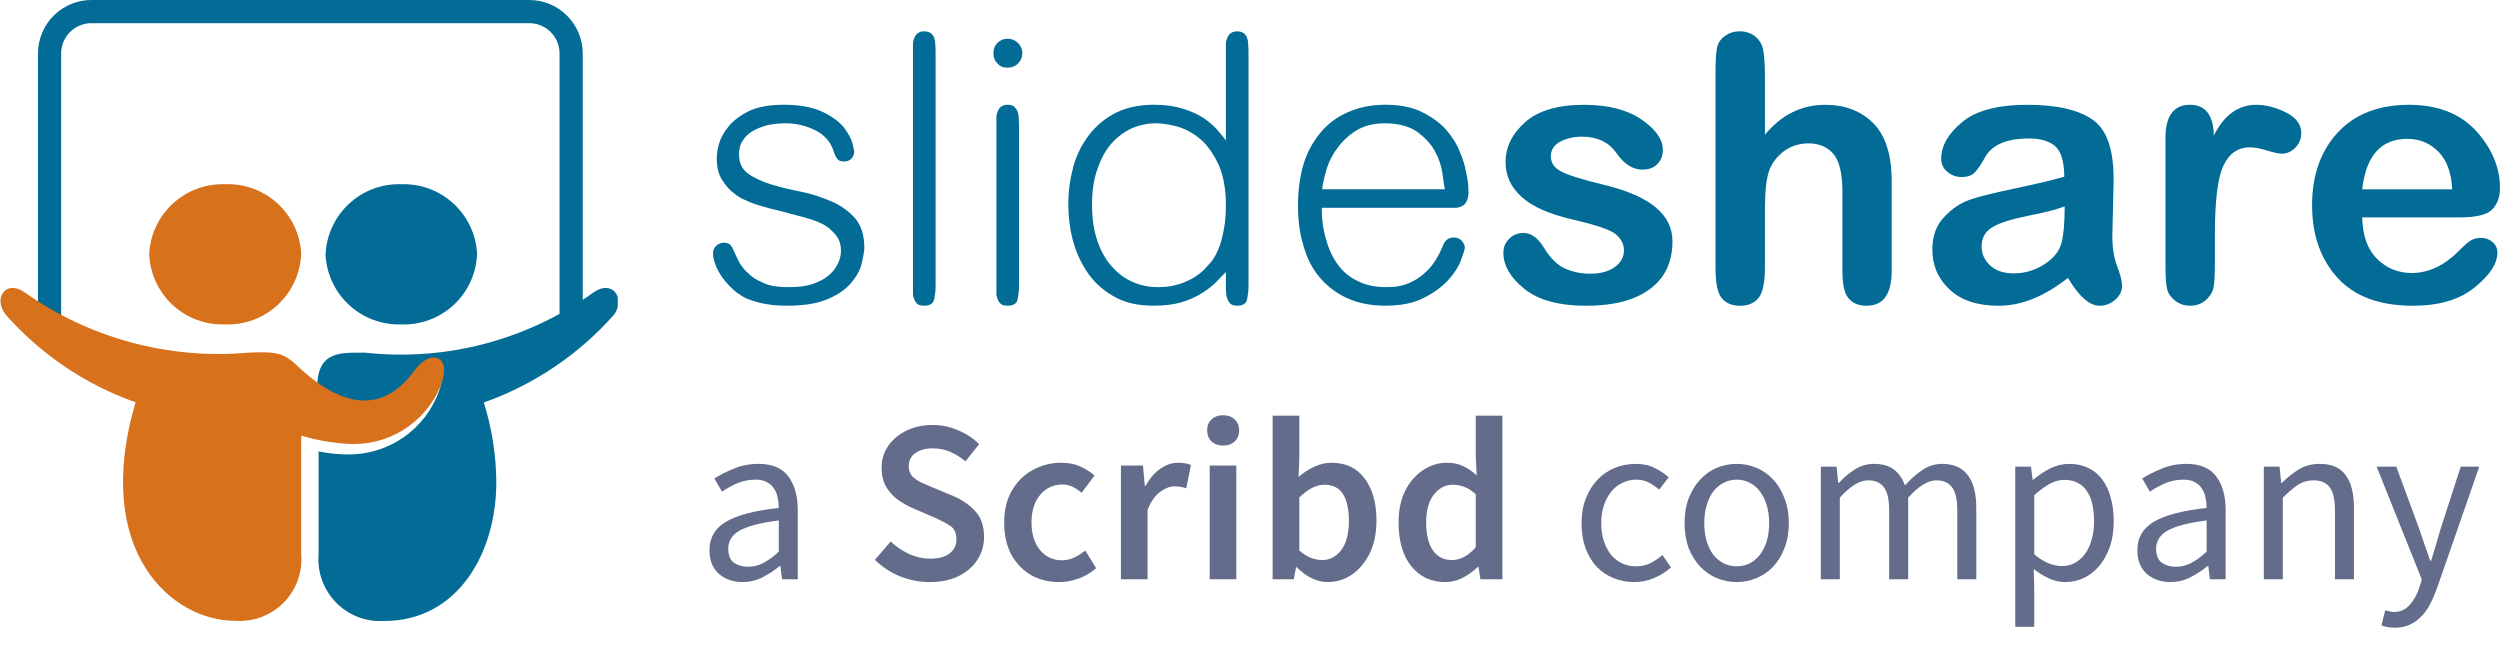 <svg viewBox="0 0 116 30" fill="none" xmlns="http://www.w3.org/2000/svg">
<path d="M32.92 25.524C32.92 24.951 33.174 24.513 33.683 24.212C34.199 23.904 35.017 23.689 36.135 23.567C36.135 23.402 36.117 23.241 36.081 23.083C36.052 22.926 35.995 22.786 35.909 22.664C35.83 22.542 35.722 22.445 35.586 22.374C35.45 22.295 35.275 22.256 35.059 22.256C34.751 22.256 34.465 22.313 34.199 22.428C33.941 22.542 33.708 22.671 33.501 22.815L33.146 22.202C33.389 22.044 33.687 21.894 34.038 21.75C34.389 21.6 34.776 21.524 35.199 21.524C35.837 21.524 36.3 21.721 36.586 22.116C36.873 22.503 37.016 23.023 37.016 23.675V26.879H36.285L36.21 26.255H36.188C35.938 26.463 35.665 26.642 35.371 26.793C35.085 26.936 34.78 27.008 34.457 27.008C34.013 27.008 33.644 26.879 33.35 26.621C33.063 26.363 32.92 25.997 32.92 25.524ZM33.791 25.459C33.791 25.761 33.877 25.976 34.049 26.105C34.228 26.234 34.447 26.298 34.705 26.298C34.956 26.298 35.192 26.241 35.414 26.126C35.644 26.004 35.884 25.829 36.135 25.599V24.148C35.697 24.205 35.328 24.273 35.027 24.352C34.726 24.431 34.483 24.524 34.296 24.632C34.117 24.739 33.988 24.865 33.909 25.008C33.83 25.144 33.791 25.295 33.791 25.459Z" fill="#636C8B"/>
<path d="M43.133 27.008C42.659 27.008 42.201 26.918 41.756 26.739C41.319 26.56 40.932 26.305 40.595 25.976L41.326 25.126C41.577 25.363 41.864 25.556 42.186 25.707C42.509 25.85 42.831 25.922 43.154 25.922C43.555 25.922 43.86 25.839 44.068 25.674C44.276 25.51 44.38 25.291 44.38 25.019C44.38 24.725 44.276 24.513 44.068 24.384C43.867 24.255 43.609 24.123 43.294 23.986L42.326 23.567C42.097 23.467 41.871 23.338 41.649 23.18C41.434 23.023 41.255 22.822 41.111 22.578C40.975 22.334 40.907 22.041 40.907 21.697C40.907 21.324 41.007 20.99 41.208 20.697C41.416 20.395 41.695 20.159 42.047 19.987C42.405 19.808 42.813 19.718 43.272 19.718C43.681 19.718 44.075 19.801 44.455 19.965C44.835 20.123 45.161 20.338 45.433 20.61L44.799 21.406C44.577 21.22 44.34 21.073 44.089 20.965C43.846 20.858 43.573 20.804 43.272 20.804C42.943 20.804 42.674 20.879 42.466 21.03C42.265 21.173 42.165 21.374 42.165 21.632C42.165 21.811 42.215 21.962 42.315 22.084C42.423 22.198 42.563 22.299 42.735 22.385C42.907 22.463 43.09 22.542 43.283 22.621L44.24 23.019C44.656 23.198 44.996 23.435 45.261 23.729C45.526 24.015 45.659 24.413 45.659 24.922C45.659 25.302 45.559 25.649 45.358 25.965C45.157 26.28 44.867 26.535 44.487 26.728C44.114 26.915 43.663 27.008 43.133 27.008Z" fill="#636C8B"/>
<path d="M49.142 27.008C48.661 27.008 48.228 26.9 47.841 26.685C47.461 26.463 47.156 26.148 46.927 25.739C46.705 25.323 46.594 24.825 46.594 24.245C46.594 23.657 46.715 23.159 46.959 22.75C47.203 22.334 47.526 22.019 47.927 21.804C48.335 21.582 48.773 21.471 49.239 21.471C49.575 21.471 49.869 21.528 50.12 21.643C50.371 21.757 50.593 21.897 50.787 22.062L50.185 22.868C50.048 22.747 49.909 22.653 49.765 22.589C49.622 22.517 49.468 22.481 49.303 22.481C48.88 22.481 48.532 22.643 48.26 22.965C47.995 23.288 47.862 23.714 47.862 24.245C47.862 24.768 47.991 25.191 48.249 25.513C48.515 25.836 48.855 25.997 49.271 25.997C49.479 25.997 49.672 25.954 49.851 25.868C50.038 25.775 50.206 25.667 50.357 25.546L50.862 26.363C50.618 26.578 50.346 26.739 50.045 26.846C49.744 26.954 49.443 27.008 49.142 27.008Z" fill="#636C8B"/>
<path d="M52.011 26.879V21.6H53.033L53.119 22.535H53.162C53.348 22.191 53.574 21.929 53.839 21.75C54.105 21.564 54.377 21.471 54.656 21.471C54.907 21.471 55.108 21.506 55.258 21.578L55.044 22.653C54.95 22.625 54.864 22.603 54.785 22.589C54.707 22.575 54.61 22.567 54.495 22.567C54.287 22.567 54.069 22.65 53.839 22.815C53.61 22.972 53.413 23.252 53.248 23.653V26.879H52.011Z" fill="#636C8B"/>
<path d="M56.13 26.879V21.6H57.366V26.879H56.13ZM56.754 20.675C56.531 20.675 56.352 20.61 56.216 20.482C56.08 20.352 56.012 20.18 56.012 19.965C56.012 19.758 56.08 19.589 56.216 19.46C56.352 19.331 56.531 19.267 56.754 19.267C56.976 19.267 57.155 19.331 57.291 19.46C57.427 19.589 57.495 19.758 57.495 19.965C57.495 20.18 57.427 20.352 57.291 20.482C57.155 20.61 56.976 20.675 56.754 20.675Z" fill="#636C8B"/>
<path d="M61.61 27.008C61.108 27.008 60.628 26.778 60.169 26.32H60.137L60.03 26.879H59.051V19.288H60.288V21.245L60.255 22.127C60.478 21.933 60.721 21.775 60.987 21.654C61.252 21.532 61.517 21.471 61.782 21.471C62.442 21.471 62.954 21.714 63.32 22.202C63.685 22.689 63.868 23.338 63.868 24.148C63.868 24.75 63.761 25.266 63.545 25.696C63.33 26.119 63.051 26.445 62.707 26.674C62.37 26.897 62.004 27.008 61.61 27.008ZM61.352 25.986C61.703 25.986 61.997 25.832 62.234 25.524C62.47 25.216 62.589 24.764 62.589 24.169C62.589 23.639 62.499 23.227 62.32 22.933C62.141 22.639 61.85 22.492 61.449 22.492C61.076 22.492 60.689 22.689 60.288 23.083V25.546C60.474 25.703 60.657 25.818 60.836 25.89C61.022 25.954 61.194 25.986 61.352 25.986Z" fill="#636C8B"/>
<path d="M67.066 27.008C66.407 27.008 65.88 26.764 65.486 26.277C65.092 25.789 64.894 25.112 64.894 24.245C64.894 23.671 64.998 23.177 65.206 22.761C65.421 22.345 65.701 22.026 66.045 21.804C66.389 21.582 66.751 21.471 67.131 21.471C67.432 21.471 67.686 21.524 67.894 21.632C68.109 21.732 68.317 21.872 68.518 22.051L68.475 21.202V19.288H69.711V26.879H68.69L68.604 26.309H68.561C68.367 26.502 68.141 26.667 67.883 26.803C67.625 26.94 67.353 27.008 67.066 27.008ZM67.367 25.986C67.762 25.986 68.131 25.789 68.475 25.395V22.933C68.296 22.768 68.116 22.653 67.937 22.589C67.758 22.524 67.579 22.492 67.4 22.492C67.063 22.492 66.772 22.646 66.529 22.954C66.292 23.255 66.174 23.682 66.174 24.234C66.174 24.8 66.278 25.234 66.486 25.535C66.694 25.836 66.987 25.986 67.367 25.986Z" fill="#636C8B"/>
<path d="M73.384 24.277C73.384 23.84 73.452 23.453 73.588 23.116C73.724 22.772 73.907 22.481 74.137 22.245C74.366 22.008 74.631 21.829 74.932 21.707C75.24 21.585 75.563 21.524 75.9 21.524C76.244 21.524 76.538 21.589 76.781 21.718C77.032 21.84 77.247 21.983 77.427 22.148L76.986 22.718C76.828 22.582 76.663 22.471 76.491 22.385C76.326 22.299 76.14 22.256 75.932 22.256C75.695 22.256 75.477 22.306 75.276 22.406C75.076 22.499 74.903 22.635 74.76 22.815C74.617 22.994 74.502 23.209 74.416 23.46C74.337 23.703 74.298 23.976 74.298 24.277C74.298 24.578 74.337 24.85 74.416 25.094C74.495 25.338 74.603 25.549 74.739 25.728C74.882 25.9 75.054 26.037 75.255 26.137C75.455 26.23 75.674 26.277 75.911 26.277C76.162 26.277 76.387 26.227 76.588 26.126C76.796 26.019 76.979 25.893 77.136 25.75L77.534 26.33C77.297 26.538 77.032 26.703 76.739 26.825C76.452 26.947 76.151 27.008 75.835 27.008C75.491 27.008 75.169 26.947 74.868 26.825C74.567 26.703 74.305 26.527 74.083 26.298C73.868 26.062 73.696 25.775 73.567 25.438C73.445 25.094 73.384 24.707 73.384 24.277Z" fill="#636C8B"/>
<path d="M78.164 24.277C78.164 23.84 78.228 23.453 78.357 23.116C78.493 22.772 78.673 22.481 78.895 22.245C79.117 22.008 79.371 21.829 79.658 21.707C79.952 21.585 80.26 21.524 80.583 21.524C80.905 21.524 81.21 21.585 81.497 21.707C81.791 21.829 82.049 22.008 82.271 22.245C82.493 22.481 82.669 22.772 82.798 23.116C82.934 23.453 83.002 23.84 83.002 24.277C83.002 24.707 82.934 25.094 82.798 25.438C82.669 25.775 82.493 26.062 82.271 26.298C82.049 26.527 81.791 26.703 81.497 26.825C81.21 26.947 80.905 27.008 80.583 27.008C80.26 27.008 79.952 26.947 79.658 26.825C79.371 26.703 79.117 26.527 78.895 26.298C78.673 26.062 78.493 25.775 78.357 25.438C78.228 25.094 78.164 24.707 78.164 24.277ZM79.078 24.277C79.078 24.578 79.114 24.85 79.185 25.094C79.257 25.338 79.357 25.549 79.486 25.728C79.622 25.9 79.784 26.037 79.97 26.137C80.156 26.23 80.361 26.277 80.583 26.277C80.805 26.277 81.009 26.23 81.196 26.137C81.382 26.037 81.54 25.9 81.669 25.728C81.805 25.549 81.909 25.338 81.981 25.094C82.052 24.85 82.088 24.578 82.088 24.277C82.088 23.976 82.052 23.703 81.981 23.46C81.909 23.209 81.805 22.994 81.669 22.815C81.54 22.635 81.382 22.499 81.196 22.406C81.009 22.306 80.805 22.256 80.583 22.256C80.361 22.256 80.156 22.306 79.97 22.406C79.784 22.499 79.622 22.635 79.486 22.815C79.357 22.994 79.257 23.209 79.185 23.46C79.114 23.703 79.078 23.976 79.078 24.277Z" fill="#636C8B"/>
<path d="M84.486 21.654H85.217L85.292 22.406H85.324C85.554 22.155 85.801 21.947 86.066 21.782C86.338 21.61 86.632 21.524 86.948 21.524C87.349 21.524 87.661 21.614 87.883 21.793C88.112 21.965 88.281 22.209 88.388 22.524C88.661 22.223 88.933 21.983 89.206 21.804C89.485 21.618 89.786 21.524 90.109 21.524C90.646 21.524 91.044 21.697 91.302 22.041C91.567 22.385 91.7 22.893 91.7 23.567V26.879H90.818V23.686C90.818 23.191 90.74 22.836 90.582 22.621C90.424 22.399 90.18 22.288 89.851 22.288C89.456 22.288 89.019 22.557 88.539 23.094V26.879H87.657V23.686C87.657 23.191 87.579 22.836 87.421 22.621C87.263 22.399 87.016 22.288 86.679 22.288C86.285 22.288 85.847 22.557 85.367 23.094V26.879H84.486V21.654Z" fill="#636C8B"/>
<path d="M94.389 27.32V29.083H93.507V21.654H94.238L94.314 22.256H94.346C94.582 22.055 94.841 21.883 95.12 21.739C95.407 21.596 95.704 21.524 96.012 21.524C96.349 21.524 96.647 21.589 96.905 21.718C97.163 21.84 97.378 22.019 97.55 22.256C97.722 22.485 97.851 22.764 97.937 23.094C98.03 23.417 98.077 23.782 98.077 24.191C98.077 24.635 98.016 25.033 97.894 25.384C97.772 25.728 97.607 26.022 97.399 26.266C97.192 26.51 96.951 26.696 96.679 26.825C96.407 26.947 96.12 27.008 95.819 27.008C95.575 27.008 95.332 26.954 95.088 26.846C94.851 26.739 94.611 26.592 94.367 26.406L94.389 27.32ZM94.389 25.718C94.626 25.918 94.855 26.062 95.077 26.148C95.299 26.227 95.496 26.266 95.668 26.266C95.883 26.266 96.081 26.219 96.26 26.126C96.446 26.026 96.604 25.89 96.733 25.718C96.869 25.538 96.973 25.32 97.045 25.062C97.123 24.804 97.163 24.513 97.163 24.191C97.163 23.904 97.138 23.642 97.088 23.406C97.037 23.169 96.955 22.969 96.84 22.804C96.733 22.632 96.589 22.499 96.41 22.406C96.238 22.313 96.03 22.266 95.787 22.266C95.564 22.266 95.339 22.327 95.109 22.449C94.887 22.571 94.647 22.747 94.389 22.976V25.718Z" fill="#636C8B"/>
<path d="M99.174 25.524C99.174 24.951 99.428 24.513 99.937 24.212C100.453 23.904 101.27 23.689 102.388 23.567C102.388 23.402 102.37 23.241 102.334 23.083C102.306 22.926 102.248 22.786 102.162 22.664C102.084 22.542 101.976 22.445 101.84 22.374C101.704 22.295 101.528 22.256 101.313 22.256C101.005 22.256 100.718 22.313 100.453 22.428C100.195 22.542 99.962 22.671 99.754 22.815L99.399 22.202C99.643 22.044 99.941 21.894 100.292 21.75C100.643 21.6 101.03 21.524 101.453 21.524C102.091 21.524 102.553 21.721 102.84 22.116C103.127 22.503 103.27 23.023 103.27 23.675V26.879H102.539L102.464 26.255H102.442C102.191 26.463 101.919 26.642 101.625 26.793C101.338 26.936 101.034 27.008 100.711 27.008C100.267 27.008 99.897 26.879 99.604 26.621C99.317 26.363 99.174 25.997 99.174 25.524ZM100.044 25.459C100.044 25.761 100.13 25.976 100.302 26.105C100.482 26.234 100.7 26.298 100.958 26.298C101.209 26.298 101.446 26.241 101.668 26.126C101.897 26.004 102.137 25.829 102.388 25.599V24.148C101.951 24.205 101.582 24.273 101.281 24.352C100.98 24.431 100.736 24.524 100.55 24.632C100.371 24.739 100.242 24.865 100.163 25.008C100.084 25.144 100.044 25.295 100.044 25.459Z" fill="#636C8B"/>
<path d="M105.041 21.654H105.772L105.847 22.406H105.879C106.13 22.155 106.392 21.947 106.664 21.782C106.944 21.61 107.266 21.524 107.632 21.524C108.184 21.524 108.585 21.697 108.836 22.041C109.094 22.385 109.223 22.893 109.223 23.567V26.879H108.342V23.686C108.342 23.191 108.263 22.836 108.105 22.621C107.947 22.399 107.697 22.288 107.352 22.288C107.08 22.288 106.84 22.356 106.632 22.492C106.424 22.628 106.188 22.829 105.922 23.094V26.879H105.041V21.654Z" fill="#636C8B"/>
<path d="M110.673 28.319C110.731 28.334 110.795 28.348 110.867 28.362C110.939 28.384 111.007 28.395 111.071 28.395C111.372 28.395 111.616 28.287 111.802 28.072C111.996 27.864 112.146 27.599 112.254 27.276L112.372 26.89L110.276 21.654H111.189L112.254 24.546C112.333 24.775 112.415 25.019 112.501 25.277C112.594 25.528 112.68 25.775 112.759 26.019H112.802C112.881 25.782 112.956 25.535 113.028 25.277C113.1 25.019 113.171 24.775 113.243 24.546L114.178 21.654H115.038L113.071 27.309C112.978 27.567 112.874 27.807 112.759 28.029C112.644 28.251 112.508 28.441 112.351 28.599C112.193 28.764 112.014 28.893 111.813 28.986C111.612 29.079 111.379 29.126 111.114 29.126C110.992 29.126 110.881 29.115 110.781 29.093C110.681 29.079 110.587 29.054 110.501 29.018L110.673 28.319Z" fill="#636C8B"/>
<path d="M40.105 11.483C40.105 10.898 39.95 10.45 39.675 10.124C39.382 9.797 39.021 9.539 38.591 9.35C38.161 9.16 37.696 9.005 37.197 8.902C36.681 8.799 36.217 8.696 35.787 8.558C35.357 8.421 34.995 8.266 34.72 8.059C34.428 7.853 34.29 7.56 34.29 7.148C34.29 6.907 34.342 6.7 34.462 6.528C34.565 6.356 34.72 6.201 34.927 6.081C35.133 5.961 35.357 5.875 35.615 5.806C35.873 5.754 36.148 5.72 36.44 5.72C36.956 5.72 37.421 5.84 37.834 6.047C38.247 6.253 38.522 6.563 38.66 6.958C38.728 7.199 38.814 7.337 38.883 7.406C38.952 7.474 39.038 7.492 39.158 7.492C39.262 7.492 39.33 7.474 39.399 7.44C39.468 7.406 39.52 7.354 39.554 7.302C39.589 7.251 39.606 7.199 39.623 7.148C39.623 7.113 39.64 7.079 39.64 7.044C39.64 7.01 39.606 6.89 39.554 6.649C39.485 6.408 39.348 6.167 39.141 5.892C38.918 5.634 38.591 5.393 38.161 5.187C37.713 4.98 37.129 4.86 36.389 4.86C35.684 4.86 35.133 4.963 34.72 5.169C34.307 5.376 33.98 5.634 33.774 5.909C33.55 6.184 33.413 6.46 33.344 6.735C33.275 7.01 33.258 7.216 33.258 7.354C33.258 7.733 33.327 8.059 33.499 8.335C33.671 8.61 33.86 8.833 34.084 8.988C34.256 9.126 34.428 9.229 34.617 9.298C34.789 9.384 35.013 9.47 35.254 9.539C35.494 9.608 35.77 9.694 36.096 9.762C36.423 9.848 36.819 9.952 37.266 10.072C37.404 10.107 37.559 10.158 37.765 10.227C37.971 10.296 38.161 10.382 38.35 10.502C38.522 10.623 38.677 10.777 38.814 10.949C38.952 11.139 39.021 11.362 39.021 11.637C39.021 11.844 38.969 12.05 38.866 12.257C38.763 12.463 38.625 12.635 38.436 12.79C38.23 12.962 37.989 13.082 37.679 13.186C37.369 13.289 37.008 13.323 36.595 13.323C36.44 13.323 36.251 13.323 36.028 13.289C35.804 13.272 35.58 13.203 35.357 13.1C35.116 12.996 34.892 12.859 34.686 12.652C34.462 12.446 34.273 12.171 34.135 11.827C34.066 11.689 34.015 11.552 33.946 11.431C33.877 11.328 33.757 11.259 33.602 11.259C33.464 11.259 33.344 11.311 33.241 11.397C33.138 11.483 33.086 11.603 33.086 11.741C33.086 11.999 33.172 12.291 33.344 12.601C33.516 12.911 33.74 13.186 34.015 13.427C34.118 13.53 34.239 13.616 34.376 13.702C34.514 13.805 34.686 13.874 34.892 13.943C35.099 14.011 35.322 14.08 35.597 14.115C35.855 14.166 36.165 14.184 36.526 14.184C37.318 14.184 37.937 14.08 38.419 13.874C38.9 13.667 39.262 13.409 39.502 13.117C39.743 12.825 39.915 12.532 39.984 12.222C40.053 11.913 40.105 11.672 40.105 11.483Z" fill="#026C97"/>
<path d="M43.412 13.323V2.331C43.412 2.228 43.395 2.124 43.395 2.021C43.395 1.918 43.377 1.832 43.343 1.746C43.309 1.66 43.257 1.591 43.188 1.54C43.119 1.488 43.016 1.454 42.879 1.454C42.741 1.454 42.655 1.488 42.586 1.54C42.517 1.591 42.466 1.66 42.431 1.746C42.397 1.832 42.362 1.918 42.362 2.021C42.362 2.124 42.362 2.228 42.362 2.331V13.323C42.362 13.427 42.362 13.53 42.362 13.633C42.362 13.736 42.397 13.822 42.431 13.908C42.466 13.994 42.517 14.063 42.586 14.115C42.655 14.166 42.758 14.184 42.896 14.184C43.136 14.184 43.291 14.097 43.343 13.908C43.377 13.719 43.412 13.53 43.412 13.323Z" fill="#026C97"/>
<path d="M47.282 13.323V5.737C47.282 5.651 47.265 5.548 47.265 5.445C47.265 5.341 47.248 5.255 47.214 5.169C47.179 5.083 47.127 5.015 47.059 4.946C46.99 4.894 46.887 4.86 46.766 4.86C46.629 4.86 46.525 4.894 46.457 4.946C46.388 4.997 46.336 5.066 46.302 5.152C46.267 5.238 46.233 5.324 46.233 5.427C46.233 5.531 46.233 5.634 46.233 5.737V13.323C46.233 13.427 46.233 13.53 46.233 13.633C46.233 13.736 46.267 13.822 46.302 13.908C46.336 13.994 46.388 14.063 46.457 14.115C46.525 14.166 46.629 14.184 46.766 14.184C47.007 14.184 47.162 14.097 47.214 13.908C47.248 13.719 47.282 13.53 47.282 13.323ZM47.437 2.469C47.437 2.279 47.368 2.124 47.231 1.987C47.093 1.866 46.938 1.798 46.766 1.798C46.56 1.798 46.405 1.866 46.285 1.987C46.147 2.124 46.095 2.279 46.095 2.469C46.095 2.658 46.147 2.813 46.285 2.95C46.405 3.088 46.56 3.139 46.766 3.139C46.938 3.139 47.093 3.088 47.231 2.95C47.368 2.813 47.437 2.658 47.437 2.469Z" fill="#026C97"/>
<path d="M56.881 2.314V6.511C56.778 6.374 56.641 6.219 56.486 6.029C56.314 5.84 56.107 5.651 55.849 5.479C55.591 5.307 55.282 5.169 54.903 5.049C54.525 4.928 54.077 4.86 53.561 4.86C52.787 4.86 52.151 5.015 51.635 5.307C51.118 5.599 50.723 5.978 50.413 6.425C50.103 6.872 49.88 7.371 49.76 7.905C49.622 8.455 49.57 8.971 49.57 9.453C49.57 9.969 49.622 10.519 49.76 11.07C49.897 11.62 50.121 12.136 50.43 12.601C50.74 13.065 51.136 13.444 51.652 13.736C52.168 14.046 52.787 14.184 53.544 14.184C54.026 14.184 54.439 14.132 54.8 14.029C55.161 13.925 55.471 13.788 55.746 13.616C56.021 13.444 56.245 13.272 56.417 13.1C56.589 12.928 56.744 12.756 56.881 12.618V13.323C56.881 13.427 56.881 13.53 56.898 13.633C56.898 13.736 56.933 13.822 56.967 13.908C57.002 13.994 57.053 14.063 57.122 14.115C57.191 14.166 57.277 14.184 57.415 14.184C57.655 14.184 57.81 14.097 57.862 13.908C57.896 13.719 57.931 13.53 57.931 13.323V2.314C57.931 2.228 57.913 2.124 57.913 2.021C57.913 1.918 57.896 1.832 57.862 1.746C57.828 1.66 57.776 1.591 57.707 1.54C57.638 1.488 57.535 1.454 57.415 1.454C57.277 1.454 57.174 1.488 57.105 1.54C57.036 1.591 56.984 1.66 56.95 1.746C56.916 1.832 56.881 1.918 56.881 2.021C56.881 2.124 56.881 2.228 56.881 2.314ZM50.671 9.504C50.671 8.885 50.74 8.352 50.912 7.87C51.067 7.406 51.273 7.01 51.548 6.683C51.824 6.374 52.133 6.133 52.495 5.961C52.856 5.806 53.234 5.72 53.647 5.72C53.957 5.72 54.318 5.789 54.697 5.892C55.075 6.012 55.419 6.219 55.746 6.494C56.056 6.786 56.331 7.182 56.554 7.664C56.761 8.145 56.881 8.765 56.881 9.487C56.881 9.969 56.847 10.364 56.778 10.691C56.709 11.035 56.641 11.311 56.537 11.552C56.434 11.792 56.331 11.982 56.21 12.136C56.073 12.291 55.952 12.429 55.849 12.532C55.643 12.721 55.453 12.859 55.247 12.962C55.041 13.065 54.834 13.151 54.645 13.203C54.456 13.255 54.284 13.289 54.112 13.306C53.94 13.323 53.819 13.323 53.716 13.323C53.338 13.323 52.959 13.255 52.598 13.1C52.219 12.945 51.893 12.704 51.617 12.394C51.325 12.085 51.101 11.689 50.929 11.207C50.757 10.726 50.671 10.158 50.671 9.504Z" fill="#026C97"/>
<path d="M61.328 9.642H67.159C67.297 9.642 67.418 9.642 67.538 9.642C67.641 9.642 67.744 9.608 67.848 9.556C67.934 9.522 68.002 9.436 68.054 9.332C68.106 9.229 68.14 9.092 68.14 8.902C68.14 8.885 68.123 8.765 68.123 8.558C68.106 8.352 68.054 8.094 67.985 7.784C67.916 7.492 67.796 7.165 67.641 6.821C67.469 6.477 67.246 6.167 66.97 5.875C66.678 5.599 66.317 5.359 65.887 5.152C65.439 4.963 64.906 4.86 64.287 4.86C63.633 4.86 63.048 4.98 62.549 5.204C62.033 5.427 61.62 5.737 61.276 6.15C60.932 6.563 60.657 7.044 60.485 7.612C60.313 8.197 60.227 8.833 60.227 9.522C60.227 10.175 60.296 10.795 60.468 11.362C60.623 11.93 60.863 12.429 61.208 12.842C61.551 13.255 61.964 13.581 62.48 13.822C62.996 14.063 63.599 14.184 64.287 14.184C65.009 14.184 65.611 14.063 66.093 13.805C66.575 13.564 66.953 13.272 67.228 12.962C67.504 12.652 67.693 12.343 67.796 12.05C67.899 11.758 67.968 11.569 67.968 11.5C67.968 11.397 67.916 11.276 67.83 11.173C67.727 11.07 67.607 11.018 67.452 11.018C67.211 11.018 67.039 11.156 66.953 11.397C66.764 11.861 66.54 12.222 66.299 12.48C66.059 12.738 65.8 12.928 65.56 13.048C65.302 13.186 65.061 13.255 64.837 13.289C64.614 13.323 64.442 13.323 64.321 13.323C63.822 13.323 63.392 13.237 63.014 13.048C62.635 12.876 62.326 12.618 62.085 12.291C61.844 11.964 61.655 11.569 61.534 11.121C61.397 10.674 61.328 10.193 61.328 9.642ZM67.039 8.782H61.345C61.38 8.524 61.448 8.214 61.551 7.853C61.655 7.509 61.827 7.165 62.068 6.855C62.291 6.546 62.584 6.27 62.945 6.047C63.289 5.84 63.736 5.72 64.252 5.72C64.872 5.72 65.371 5.857 65.732 6.098C66.093 6.356 66.368 6.649 66.558 6.976C66.747 7.32 66.867 7.646 66.919 7.991C66.97 8.335 67.005 8.61 67.039 8.782Z" fill="#026C97"/>
<path d="M71.958 7.249C71.958 6.963 72.101 6.737 72.386 6.577C72.672 6.426 73.016 6.342 73.403 6.342C74.117 6.342 74.654 6.602 75.007 7.106C75.36 7.618 75.763 7.87 76.208 7.87C76.502 7.87 76.737 7.786 76.905 7.61C77.073 7.434 77.157 7.215 77.157 6.955C77.157 6.468 76.821 5.997 76.166 5.544C75.502 5.09 74.612 4.863 73.503 4.863C72.285 4.863 71.37 5.132 70.765 5.67C70.16 6.207 69.858 6.829 69.858 7.526C69.858 8.148 70.102 8.685 70.606 9.139C71.101 9.592 71.891 9.937 72.983 10.189C74.075 10.441 74.738 10.668 74.982 10.877C75.225 11.088 75.351 11.331 75.351 11.617C75.351 11.936 75.2 12.196 74.915 12.398C74.629 12.6 74.251 12.7 73.797 12.7C73.377 12.7 72.991 12.625 72.63 12.465C72.26 12.306 71.933 11.978 71.63 11.482C71.362 11.037 71.042 10.81 70.689 10.81C70.421 10.81 70.202 10.903 70.026 11.079C69.841 11.264 69.757 11.474 69.757 11.726C69.757 12.314 70.076 12.877 70.723 13.397C71.37 13.927 72.336 14.187 73.613 14.187C74.873 14.187 75.847 13.935 76.552 13.414C77.25 12.902 77.602 12.163 77.602 11.188C77.602 9.962 76.561 9.097 74.486 8.593C73.411 8.332 72.722 8.114 72.42 7.946C72.109 7.778 71.958 7.551 71.958 7.249Z" fill="#026C97"/>
<path d="M87.773 8.4C87.773 7.182 87.487 6.291 86.924 5.72C86.353 5.149 85.614 4.863 84.69 4.863C83.59 4.863 82.657 5.325 81.893 6.249V3.536C81.893 2.965 81.859 2.553 81.809 2.301C81.759 2.05 81.633 1.848 81.439 1.688C81.246 1.537 81.003 1.453 80.717 1.453C80.457 1.453 80.23 1.529 80.045 1.663C79.852 1.798 79.726 1.974 79.675 2.192C79.625 2.411 79.6 2.789 79.6 3.343V12.448C79.6 13.154 79.701 13.624 79.902 13.851C80.104 14.078 80.381 14.187 80.734 14.187C81.095 14.187 81.381 14.078 81.582 13.843C81.784 13.607 81.893 13.137 81.893 12.415V9.76C81.893 8.878 81.96 8.257 82.095 7.904C82.229 7.551 82.456 7.257 82.775 7.014C83.094 6.779 83.481 6.653 83.917 6.653C84.404 6.653 84.791 6.821 85.068 7.14C85.345 7.459 85.488 8.055 85.488 8.92V12.583C85.488 13.204 85.58 13.624 85.782 13.851C85.975 14.078 86.252 14.187 86.605 14.187C87.378 14.187 87.773 13.658 87.773 12.583V8.4Z" fill="#026C97"/>
<path d="M95.952 12.893C96.465 13.759 96.952 14.187 97.422 14.187C97.691 14.187 97.926 14.095 98.145 13.91C98.355 13.725 98.464 13.515 98.464 13.271C98.464 13.053 98.38 12.726 98.22 12.306C98.061 11.886 97.993 11.348 98.019 10.676L98.069 8.526C98.103 7.056 97.8 6.081 97.153 5.594C96.498 5.107 95.474 4.863 94.079 4.863C92.693 4.863 91.677 5.132 91.038 5.67C90.392 6.207 90.073 6.77 90.073 7.358C90.073 7.61 90.165 7.82 90.367 7.98C90.56 8.139 90.778 8.215 91.022 8.215C91.282 8.215 91.484 8.148 91.626 8.005C91.761 7.87 91.921 7.635 92.105 7.299C92.424 6.72 93.105 6.426 94.146 6.426C94.692 6.426 95.104 6.552 95.373 6.795C95.641 7.039 95.776 7.509 95.784 8.198C95.196 8.366 94.415 8.551 93.458 8.752C92.5 8.954 91.803 9.122 91.383 9.273C90.954 9.424 90.56 9.693 90.199 10.08C89.837 10.466 89.661 10.961 89.661 11.583C89.661 12.314 89.921 12.927 90.459 13.431C90.988 13.935 91.752 14.187 92.744 14.187C93.785 14.187 94.86 13.759 95.952 12.893ZM95.801 9.576C95.801 10.332 95.751 10.903 95.65 11.281C95.549 11.667 95.28 11.995 94.844 12.272C94.407 12.549 93.945 12.684 93.441 12.684C92.962 12.684 92.593 12.557 92.332 12.306C92.072 12.053 91.946 11.768 91.946 11.432C91.946 11.046 92.105 10.752 92.433 10.55C92.76 10.348 93.315 10.172 94.104 10.012C94.894 9.861 95.457 9.71 95.801 9.576Z" fill="#026C97"/>
<path d="M100.478 12.289C100.478 12.851 100.503 13.238 100.562 13.439C100.612 13.641 100.747 13.817 100.948 13.969C101.15 14.12 101.377 14.187 101.629 14.187C101.889 14.187 102.124 14.111 102.326 13.943C102.528 13.775 102.645 13.591 102.696 13.389C102.746 13.188 102.771 12.793 102.771 12.205V10.877C102.771 9.298 102.906 8.223 103.174 7.669C103.443 7.114 103.846 6.837 104.401 6.837C104.619 6.837 104.888 6.888 105.207 6.989C105.526 7.089 105.753 7.131 105.879 7.131C106.097 7.131 106.299 7.047 106.492 6.863C106.677 6.678 106.778 6.451 106.778 6.165C106.778 5.762 106.534 5.451 106.064 5.216C105.593 4.981 105.131 4.863 104.695 4.863C103.855 4.863 103.191 5.342 102.721 6.291C102.704 5.342 102.334 4.863 101.612 4.863C100.856 4.863 100.478 5.384 100.478 6.409V12.289Z" fill="#026C97"/>
<path d="M114.109 10.088C114.882 10.088 115.386 9.97 115.629 9.727C115.873 9.483 115.999 9.147 115.999 8.727C115.999 7.778 115.629 6.896 114.899 6.081C114.159 5.275 113.118 4.863 111.774 4.863C110.363 4.863 109.254 5.3 108.464 6.157C107.675 7.014 107.28 8.139 107.28 9.525C107.28 10.903 107.675 12.028 108.464 12.893C109.254 13.759 110.422 14.187 111.959 14.187C113.16 14.187 114.117 13.91 114.823 13.339C115.529 12.768 115.881 12.23 115.881 11.709C115.881 11.524 115.806 11.365 115.655 11.23C115.503 11.104 115.327 11.037 115.125 11.037C114.957 11.037 114.815 11.071 114.68 11.138C114.546 11.205 114.344 11.382 114.075 11.659C113.395 12.331 112.673 12.667 111.908 12.667C111.287 12.667 110.749 12.457 110.304 12.02C109.859 11.583 109.624 10.945 109.607 10.088H114.109ZM109.607 8.786C109.783 7.224 110.48 6.443 111.698 6.443C112.27 6.443 112.757 6.644 113.151 7.047C113.538 7.45 113.748 8.03 113.781 8.786H109.607Z" fill="#026C97"/>
<g clip-path="url(#clip0_1302_37083)">
<path fill-rule="evenodd" clip-rule="evenodd" d="M4.306 -0H24.569C25.223 0.003 25.849 0.265 26.311 0.727C26.774 1.19 27.035 1.816 27.039 2.47L27.039 2.473L27.039 15.256H25.963V2.474C25.961 2.104 25.813 1.749 25.551 1.487C25.289 1.226 24.935 1.077 24.564 1.075H4.284C4.097 1.07 3.91 1.102 3.735 1.17C3.56 1.238 3.401 1.34 3.266 1.471C3.131 1.601 3.024 1.757 2.95 1.93C2.876 2.102 2.838 2.287 2.837 2.474V15.256H1.762V2.47C1.763 2.139 1.831 1.812 1.961 1.508C2.091 1.203 2.28 0.928 2.518 0.698C2.756 0.468 3.037 0.288 3.346 0.168C3.652 0.049 3.978 -0.008 4.306 -0Z" fill="#026C97"/>
<path d="M18.621 15.053C19.067 15.068 19.512 14.996 19.931 14.84C20.349 14.683 20.732 14.446 21.059 14.142C21.385 13.837 21.649 13.471 21.834 13.065C22.019 12.658 22.122 12.22 22.137 11.773C22.09 10.882 21.695 10.046 21.038 9.443C20.38 8.84 19.513 8.518 18.621 8.548C17.721 8.519 16.846 8.847 16.187 9.462C15.528 10.076 15.139 10.927 15.105 11.827C15.153 12.718 15.547 13.555 16.205 14.158C16.862 14.761 17.73 15.082 18.621 15.053Z" fill="#026C97"/>
<path d="M27.535 13.569C24.472 15.779 20.699 16.775 16.944 16.364C15.869 16.364 14.719 16.246 14.719 17.966V18.16C16.375 19.235 17.944 19.235 19.127 17.385C19.89 16.213 20.922 16.611 20.374 18.138C20.059 19.02 19.474 19.779 18.701 20.308C17.929 20.838 17.009 21.109 16.073 21.084C15.64 21.079 15.208 21.032 14.783 20.944C14.783 22.761 14.783 24.718 14.783 25.707C14.748 26.119 14.803 26.532 14.942 26.921C15.082 27.309 15.304 27.663 15.593 27.958C15.881 28.253 16.23 28.482 16.616 28.63C17.001 28.778 17.414 28.841 17.826 28.814C21.234 28.814 23.03 25.675 23.03 22.363C23.019 21.112 22.824 19.869 22.449 18.676C24.781 17.85 26.864 16.444 28.502 14.59C29.029 13.816 28.405 12.956 27.535 13.569Z" fill="#026C97"/>
<path fill-rule="evenodd" clip-rule="evenodd" d="M13.976 11.73C13.965 12.181 13.864 12.626 13.68 13.038C13.496 13.45 13.231 13.822 12.902 14.131C12.573 14.44 12.186 14.681 11.763 14.839C11.34 14.997 10.89 15.07 10.439 15.052C9.993 15.068 9.548 14.996 9.13 14.84C8.711 14.683 8.328 14.446 8.001 14.142C7.675 13.837 7.412 13.471 7.227 13.065C7.042 12.658 6.938 12.219 6.923 11.773C6.971 10.882 7.365 10.046 8.023 9.443C8.68 8.84 9.547 8.518 10.439 8.548C11.327 8.512 12.194 8.825 12.855 9.419C13.516 10.014 13.918 10.843 13.976 11.73ZM11.514 16.364C7.837 16.691 4.164 15.7 1.15 13.569C0.279 12.956 -0.323 13.816 0.246 14.579C1.878 16.436 3.958 17.843 6.289 18.665C4.257 25.589 7.977 28.814 10.912 28.804C11.325 28.835 11.74 28.776 12.128 28.631C12.516 28.486 12.868 28.258 13.16 27.963C13.451 27.669 13.675 27.315 13.816 26.925C13.957 26.535 14.012 26.12 13.976 25.707C13.976 23.643 13.976 20.213 13.976 20.213C14.659 20.416 15.362 20.543 16.073 20.589C16.984 20.662 17.896 20.445 18.677 19.97C19.459 19.495 20.071 18.787 20.427 17.945C21.018 16.525 20.008 16.117 19.223 17.203C17.707 19.288 15.761 18.858 13.751 16.934C13.202 16.429 12.901 16.289 11.493 16.364H11.514Z" fill="#D8711C"/>
</g>
<defs>
<clipPath id="clip0_1302_37083">
<rect width="28.664" height="28.814" fill="white"/>
</clipPath>
</defs>
</svg>
